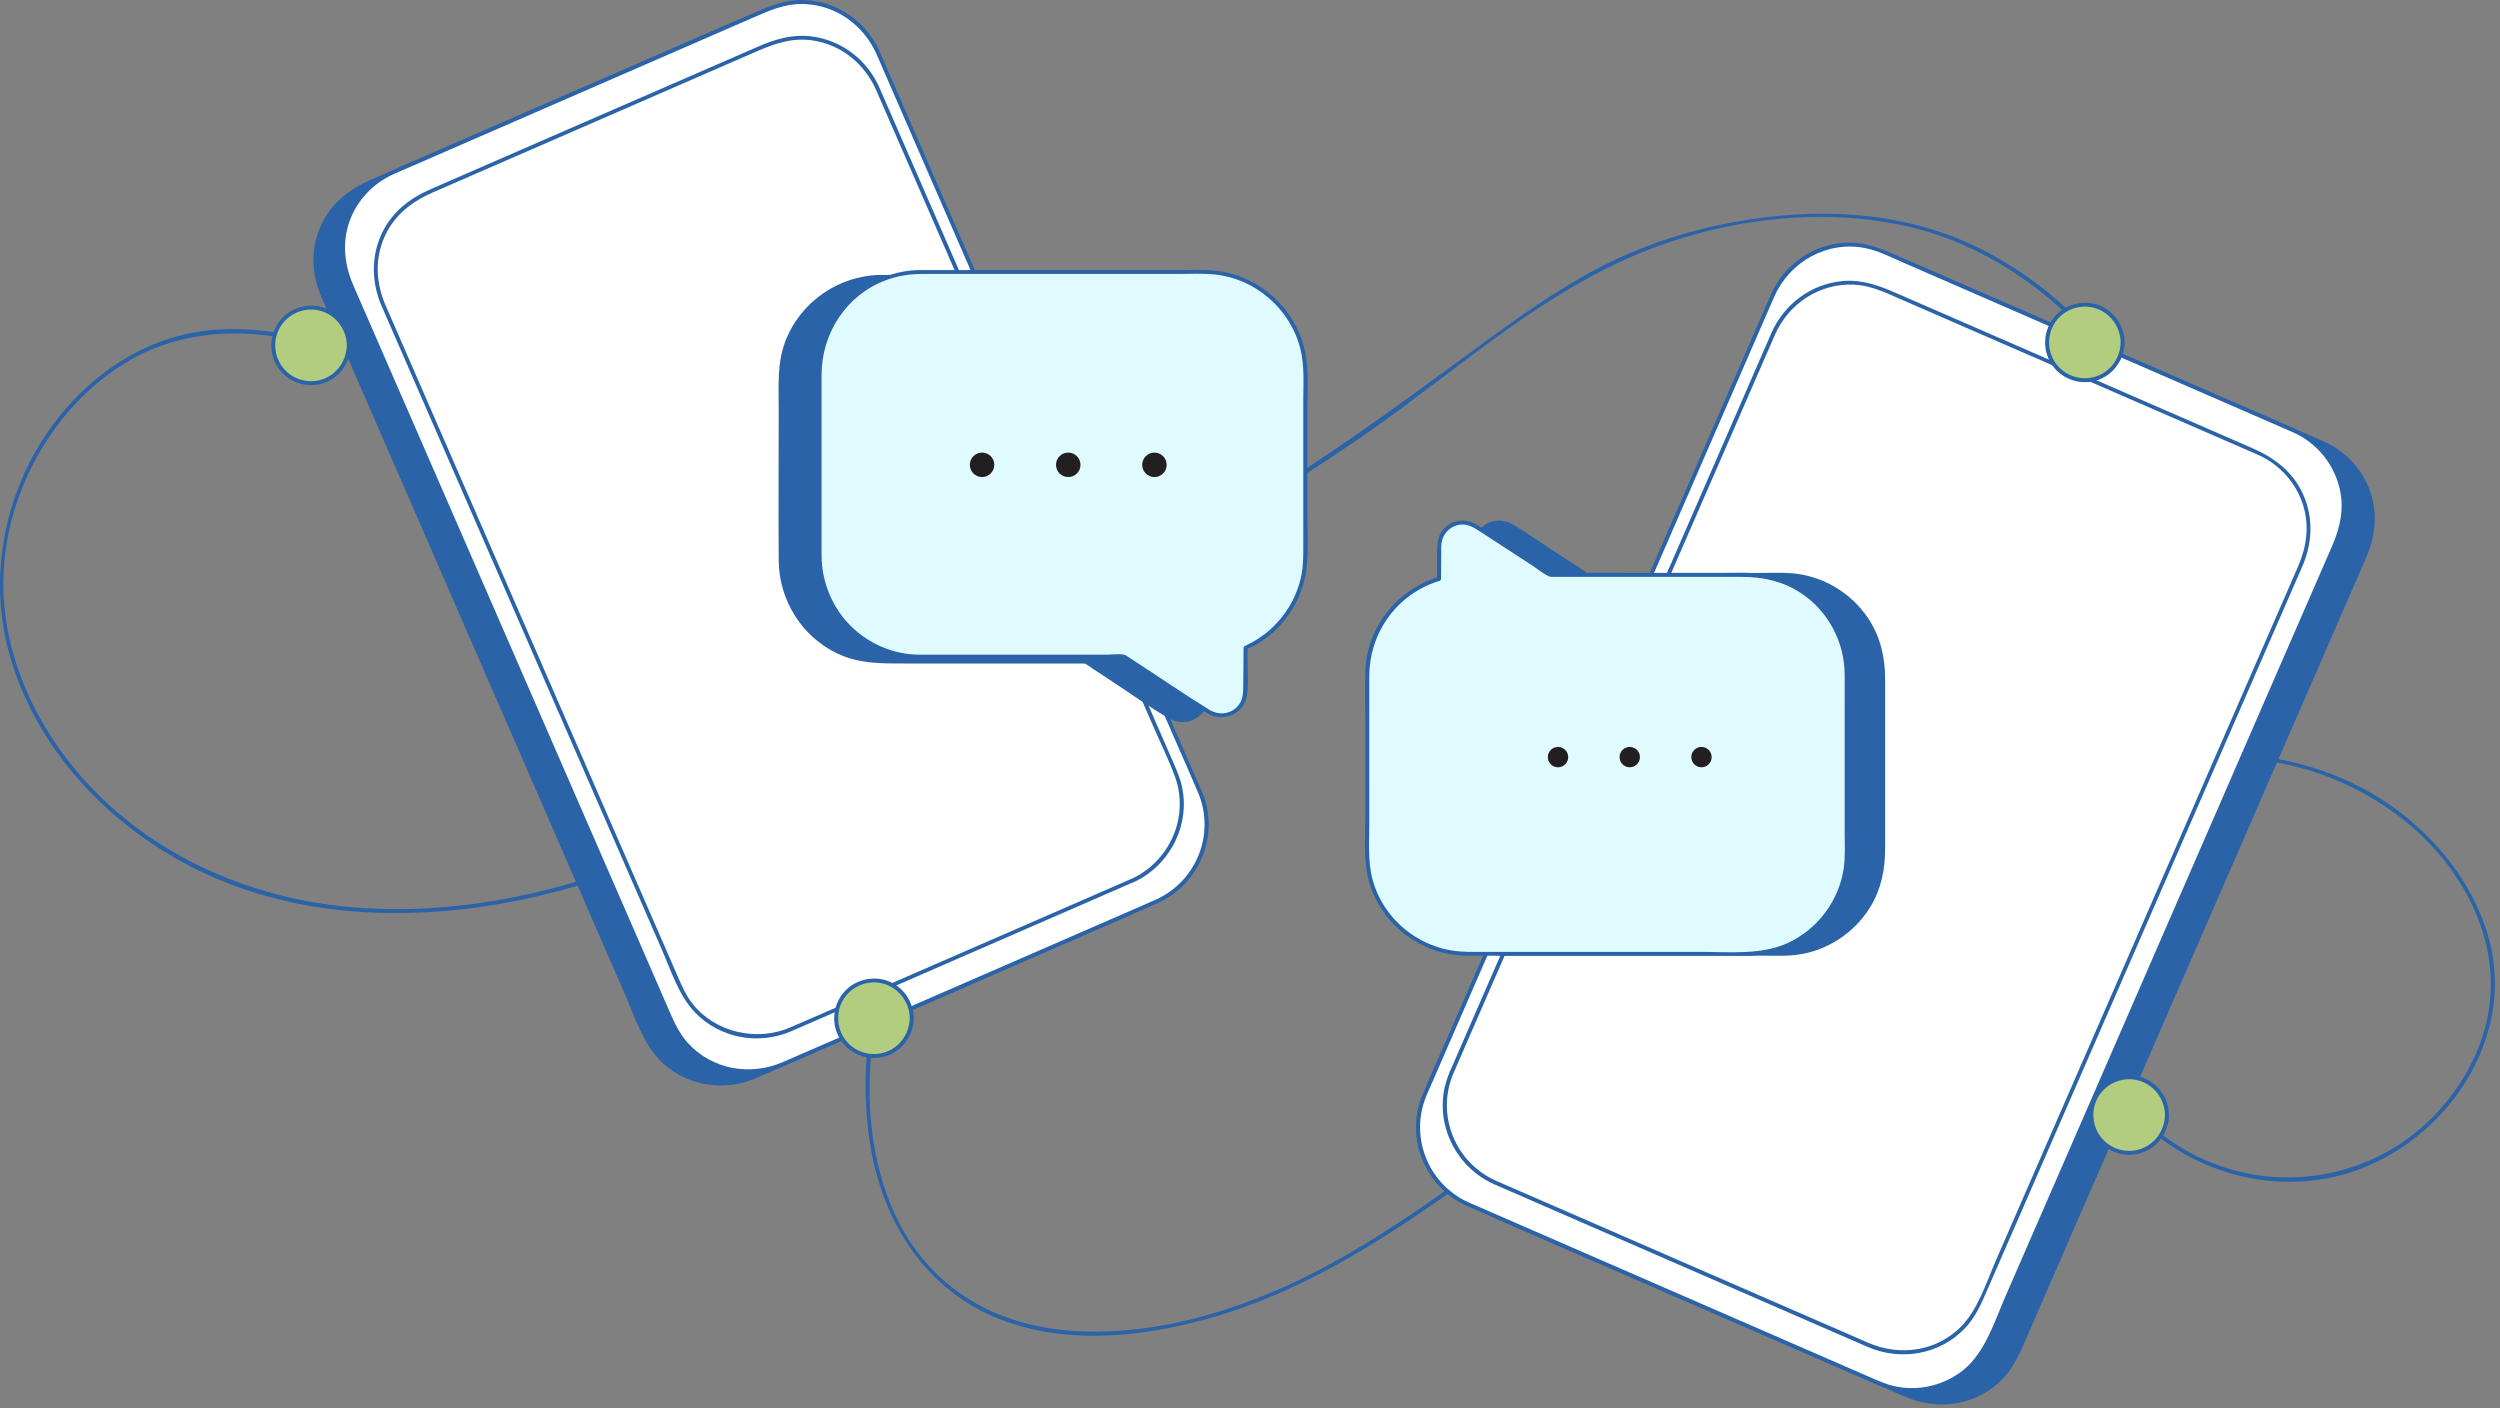 <?xml version="1.0" encoding="UTF-8"?>
<svg xmlns="http://www.w3.org/2000/svg" width="474" height="267" viewBox="0 0 474 267" fill="none">
  <rect x="0" y="0" width="474" height="267" fill="#808080" stroke="none"/>
  <g clip-path="url(#clip0_1804_745)">
    <path d="M403.87 210.58C414.58 222.36 431.65 227.3 446.8 221.89C460.29 217.07 471.1 204.56 472.82 190.18C474.61 175.24 465.17 161.07 453.38 152.79C438.66 142.46 419.96 140.91 402.75 144.66C383.52 148.85 366.5 159.25 350.59 170.43C333.25 182.61 316.23 195.25 299.07 207.68C290.61 213.81 282.2 220.01 273.67 226.02C265.78 231.58 257.68 236.91 249.08 241.31C235.81 248.1 220.59 252.91 205.54 252.45C197.6 252.21 189.66 250.26 182.97 245.86C176.28 241.46 171.64 235.3 168.76 228.12C164.71 218 164.11 206.5 165.63 195.78C165.76 194.9 165.89 194.01 166.07 193.14C166.17 192.67 165.44 192.47 165.35 192.94C163.77 200.79 163.75 209.18 165 217.07C167.22 231 174.84 243.69 188.12 249.51C200.98 255.15 215.86 253.68 229.05 250.01C246.09 245.27 261.1 235.86 275.41 225.72C292.45 213.63 309.28 201.22 326.19 188.96C343.1 176.7 358.34 164.63 376.15 155.38C393.39 146.42 413.45 140.78 432.89 144.79C448.58 148.03 463.37 158.43 469.58 173.53C472.43 180.46 473.13 187.87 471.1 195.11C469.07 202.35 464.79 208.82 459.18 213.74C446.62 224.75 428.24 226.3 413.9 217.8C410.36 215.7 407.2 213.07 404.43 210.03C404.1 209.67 403.58 210.2 403.9 210.56L403.87 210.58Z" fill="#2B63A8"></path>
    <path d="M74.69 69.35C63.09 65.3 50.81 61.06 38.35 62.78C29.81 63.96 21.96 68.15 15.75 74.06C2.61 86.56 -3.02 105.76 1.59 123.3C6.46 141.84 20.88 156.95 37.89 165.16C58.76 175.24 83.26 174.8 105.29 169.09C129.07 162.93 150.62 150.5 171.29 137.58C190.12 125.81 208.88 113.94 227.74 102.24C238.58 95.52 249.53 88.9 259.96 81.57C275.69 70.51 290.51 57.14 308.18 49.18C324.85 41.68 345.14 38.75 363.01 43.26C378.72 47.23 392.3 57.8 401.69 70.8C403.06 72.7 404.34 74.65 405.55 76.66C405.8 77.07 406.45 76.7 406.2 76.28C398.69 63.75 387.82 53.06 374.58 46.72C360.26 39.86 344.07 39.28 328.62 42.13C319.84 43.75 311.34 46.55 303.4 50.65C295.46 54.75 287.84 60.18 280.5 65.57C268.42 74.43 256.48 83.28 243.82 91.3C229.06 100.65 214.13 109.74 199.32 119.01C178.74 131.89 158.53 145.73 136.66 156.39C114.79 167.05 90.64 174.2 66.16 171.96C44.9 170.02 24.58 160.17 11.8 142.73C5.9 134.68 1.85 125.17 0.85 115.2C-0.08 105.9 1.97 96.41 6.22 88.11C10.41 79.93 16.79 72.75 24.82 68.19C34.69 62.58 45.85 62.22 56.75 64.65C62.79 66 68.64 68.02 74.48 70.06C74.94 70.22 75.13 69.5 74.68 69.34L74.69 69.35Z" fill="#2B63A8"></path>
    <path d="M140.407 3.962L69.278 34.934C61.272 38.42 57.608 47.735 61.094 55.741L122.156 195.973C125.642 203.979 134.958 207.643 142.963 204.157L214.093 173.185C222.098 169.699 225.762 160.383 222.276 152.378L161.214 12.145C157.728 4.14 148.413 0.476 140.407 3.962Z" fill="#2B63A8"></path>
    <path d="M213.89 172.87L196.73 180.34L164.05 194.57C157.09 197.6 150.14 200.65 143.17 203.66C136.99 206.33 129.78 205.08 125.19 200.02C123.59 198.26 122.65 196.2 121.72 194.07L114.49 177.45L101.95 148.66L87.37 115.17L73.7 83.78L64.09 61.72L61.78 56.42C60.1 52.56 59.6 48.43 61 44.37C62.4 40.31 65.52 37.02 69.46 35.27C69.92 35.07 70.38 34.87 70.84 34.67L79.98 30.69L111.4 17.01L137.7 5.56C140.73 4.24 143.61 2.97 147.03 3.04C153.23 3.17 158.54 7.03 161 12.64C162.84 16.85 164.67 21.07 166.5 25.28L178.05 51.8L192.4 84.76L206.59 117.34L217.47 142.32C218.96 145.74 220.48 149.14 221.93 152.57C225.24 160.4 221.61 169.41 213.88 172.87C213.44 173.07 213.82 173.71 214.26 173.52C221.9 170.1 225.86 161.21 223.01 153.27C222.59 152.1 222.04 150.96 221.54 149.81L213.59 131.56L200.58 101.67L185.71 67.52L172.17 36.43L163.28 16C162.72 14.71 162.16 13.42 161.6 12.13C159.08 6.39 153.5 2.49 147.2 2.29C143.73 2.18 140.74 3.42 137.66 4.76L127.06 9.38L94.25 23.66L70.29 34.09C66 35.96 62.47 38.81 60.63 43.25C58.79 47.69 59.16 52.26 61.01 56.52L67.2 70.73L79.31 98.55L94.08 132.47L108.2 164.9L118.49 188.54C120.44 193.02 122.11 198.41 125.84 201.74C130.68 206.05 137.5 206.94 143.39 204.39C145.72 203.38 148.04 202.37 150.37 201.35L180.88 188.06L209.58 175.56L214.27 173.52C214.71 173.33 214.33 172.68 213.89 172.87Z" fill="#2B63A8"></path>
    <path d="M145.632 1.683L74.502 32.656C66.497 36.141 62.833 45.457 66.319 53.463L127.381 193.695C130.867 201.701 140.183 205.365 148.188 201.879L219.318 170.906C227.323 167.421 230.987 158.105 227.501 150.099L166.439 9.867C162.953 1.861 153.637 -1.803 145.632 1.683Z" fill="white"></path>
    <path d="M219.12 170.59L201.96 178.06L169.28 192.29C162.32 195.32 155.37 198.37 148.4 201.38C142.22 204.05 135.01 202.8 130.42 197.74C128.82 195.98 127.88 193.92 126.95 191.79L119.72 175.17L107.18 146.38L92.6 112.89L78.93 81.5L69.32 59.44L67.01 54.14C65.33 50.28 64.83 46.15 66.23 42.09C67.65 38 70.75 34.74 74.69 32.99C75.15 32.79 75.61 32.59 76.07 32.39L85.21 28.41L116.63 14.73L142.93 3.28C145.96 1.96 148.84 0.69 152.26 0.76C158.46 0.89 163.77 4.75 166.23 10.36C168.07 14.57 169.9 18.79 171.73 23L183.28 49.52L197.63 82.48L211.82 115.06L222.7 140.04C224.19 143.46 225.71 146.86 227.16 150.29C230.47 158.12 226.84 167.13 219.11 170.59C218.67 170.79 219.05 171.43 219.49 171.24C227.13 167.82 231.09 158.93 228.24 150.99C227.82 149.82 227.27 148.68 226.77 147.53L218.82 129.28L205.81 99.39L190.94 65.24L177.4 34.15L168.51 13.72C167.95 12.43 167.39 11.14 166.83 9.85C164.31 4.11 158.74 0.21 152.43 -2.67024e-05C148.96 -0.11 145.97 1.13 142.89 2.47L132.29 7.09L99.48 21.37L75.52 31.8C71.23 33.67 67.7 36.52 65.86 40.96C64.02 45.4 64.39 49.97 66.24 54.23L72.43 68.44L84.54 96.26L99.31 130.18L113.43 162.61L123.72 186.25C125.67 190.73 127.34 196.12 131.07 199.45C135.91 203.76 142.73 204.65 148.62 202.1C150.95 201.09 153.27 200.08 155.6 199.06L186.11 185.77L214.81 173.27L219.5 171.23C219.94 171.04 219.56 170.39 219.12 170.58V170.59Z" fill="#2B63A8"></path>
    <path d="M145.506 8.454L80.685 36.68C72.679 40.166 69.015 49.481 72.501 57.487L128.92 187.056C132.406 195.062 141.722 198.726 149.728 195.24L214.549 167.014C222.555 163.528 226.218 154.213 222.733 146.207L166.313 16.638C162.828 8.632 153.512 4.968 145.506 8.454Z" fill="white"></path>
    <path d="M214.36 166.7L198.3 173.69L168.07 186.85C161.95 189.52 155.84 192.23 149.7 194.85C143.56 197.47 135.69 195.85 131.32 190.33C130.07 188.75 129.3 186.97 128.51 185.16L121.68 169.46L110.04 142.72L96.48 111.57L83.84 82.55L75.14 62.56L73.11 57.9C71.3 53.75 71.03 49.17 72.88 44.96C74.73 40.75 78.12 38.2 82.18 36.43L90.73 32.71L120.01 19.96L143.64 9.67C146.98 8.22 150.29 7.11 154.04 7.66C159.52 8.46 163.95 12.11 166.14 17.13C167.89 21.13 169.62 25.13 171.37 29.13L182.11 53.79L195.52 84.59L208.57 114.56L218.55 137.47C219.94 140.67 221.51 143.85 222.73 147.13C225.59 154.81 221.8 163.38 214.39 166.7C213.95 166.9 214.33 167.54 214.77 167.35C221.72 164.23 225.72 156.57 224.09 149.08C223.71 147.35 222.98 145.78 222.29 144.17L215.16 127.8L203.16 100.24L189.33 68.48L176.72 39.52L168.39 20.4C167.84 19.15 167.3 17.89 166.75 16.64C164.47 11.45 159.73 7.72 154.09 6.93C150.34 6.4 146.98 7.43 143.62 8.89L134.31 12.94L104.12 26.08L81.71 35.84C77.68 37.59 74.29 40.21 72.38 44.29C70.32 48.71 70.44 53.6 72.36 58.03C74.18 62.23 76.02 66.43 77.84 70.62L88.94 96.11L102.6 127.49L115.79 157.77L125.45 179.96C127.2 183.97 128.71 188.79 131.8 191.99C136.51 196.87 143.82 198.19 150 195.53C151.88 194.72 153.75 193.9 155.62 193.08L183.49 180.94L210.31 169.26L214.76 167.32C215.2 167.13 214.82 166.48 214.38 166.67L214.36 166.7Z" fill="#2B63A8"></path>
    <path d="M167.1 52.49H221.02C231.51 52.49 240.1 61.08 240.1 71.57V106.34C240.1 114.07 235.44 120.75 228.79 123.74L228.72 132.09C228.69 135.65 224.74 137.77 221.75 135.83L205.77 125.42H167.1C156.61 125.42 148.02 116.83 148.02 106.34V71.57C148.02 61.08 156.61 52.49 167.1 52.49Z" fill="#2B63A8"></path>
    <path d="M167.1 52.86H216.08C218.34 52.86 220.67 52.73 222.92 52.96C230.61 53.73 237.22 59.46 239.14 66.94C239.99 70.23 239.72 73.78 239.72 77.15V105.08C239.72 106.7 239.69 108.3 239.38 109.9C238.6 113.89 236.5 117.54 233.48 120.25C232.02 121.56 230.37 122.61 228.59 123.43C228.47 123.48 228.41 123.63 228.4 123.75L228.34 131.02C228.33 132.44 228.27 133.78 227.22 134.89C225.79 136.4 223.61 136.54 221.89 135.48C217.57 132.83 213.39 129.94 209.15 127.18L206.61 125.53C206.32 125.34 206.07 125.12 205.73 125.05C204.69 124.83 203.36 125.05 202.3 125.05H169.26C167.85 125.05 166.43 125.09 165.02 124.94C160.49 124.44 156.25 122.22 153.21 118.85C150.17 115.48 148.43 110.96 148.39 106.35C148.39 105.29 148.39 104.23 148.39 103.17V85.86C148.39 81.24 148.39 76.62 148.39 72C148.39 64.12 153.08 56.86 160.55 54.06C162.65 53.27 164.85 52.89 167.09 52.87C167.57 52.87 167.57 52.12 167.09 52.12C159.02 52.19 151.68 57.26 148.85 64.84C147.34 68.86 147.64 73.13 147.64 77.34C147.64 86.98 147.58 96.63 147.64 106.27C147.69 113.73 151.98 120.67 158.75 123.9C162.82 125.84 166.99 125.8 171.35 125.8C182.04 125.8 192.73 125.8 203.42 125.8H205.22C205.47 125.8 205.91 125.9 205.62 125.77C206.14 126 206.64 126.44 207.12 126.75L210.14 128.72C213.98 131.22 217.74 133.97 221.71 136.25C224.67 137.95 228.57 136.2 229.05 132.75C229.37 130.46 229.14 128 229.16 125.7C229.16 125.21 229.1 124.67 229.17 124.18C229.18 124.11 229.13 123.86 229.17 123.79C229.01 124.03 230.14 123.51 230.25 123.45C232.12 122.44 233.83 121.11 235.27 119.56C238.08 116.54 239.88 112.66 240.35 108.57C240.77 104.94 240.48 101.14 240.48 97.49V79.58C240.48 75.97 240.8 72.15 240.24 68.57C239.01 60.66 232.72 54.1 224.87 52.52C221.89 51.92 218.72 52.13 215.7 52.13H167.1C166.62 52.13 166.62 52.88 167.1 52.88V52.86Z" fill="#2B63A8"></path>
    <path d="M174.48 51.57H228.4C238.89 51.57 247.48 60.16 247.48 70.65V105.42C247.48 113.15 242.82 119.83 236.17 122.82L236.1 131.17C236.07 134.73 232.12 136.85 229.13 134.91L213.15 124.5H174.48C163.99 124.5 155.4 115.91 155.4 105.42V70.65C155.4 60.16 163.99 51.57 174.48 51.57Z" fill="#DFFBFF"></path>
    <path d="M174.48 51.94H223.46C225.72 51.94 228.05 51.81 230.3 52.04C237.99 52.81 244.6 58.54 246.52 66.02C247.37 69.31 247.1 72.86 247.1 76.23V104.16C247.1 105.78 247.07 107.38 246.76 108.98C245.98 112.97 243.88 116.62 240.86 119.33C239.4 120.64 237.75 121.69 235.97 122.51C235.85 122.56 235.79 122.71 235.78 122.83L235.72 130.1C235.71 131.52 235.65 132.86 234.6 133.97C233.17 135.48 230.99 135.62 229.27 134.56C224.95 131.91 220.77 129.02 216.53 126.26L213.99 124.61C213.7 124.42 213.45 124.2 213.11 124.13C212.07 123.91 210.74 124.13 209.68 124.13H176.64C175.23 124.13 173.81 124.17 172.4 124.02C167.87 123.52 163.63 121.3 160.59 117.93C157.55 114.56 155.81 110.04 155.77 105.43C155.77 104.37 155.77 103.31 155.77 102.25V84.94C155.77 80.32 155.77 75.7 155.77 71.08C155.77 63.2 160.46 55.94 167.93 53.14C170.03 52.35 172.23 51.97 174.47 51.95C174.95 51.95 174.95 51.2 174.47 51.2C166.4 51.27 159.06 56.34 156.23 63.92C154.72 67.94 155.02 72.21 155.02 76.42C155.02 86.06 154.96 95.71 155.02 105.35C155.07 112.81 159.36 119.75 166.13 122.98C170.2 124.92 174.37 124.88 178.73 124.88H212.6C212.85 124.88 213.29 124.98 213 124.85C213.52 125.08 214.02 125.52 214.5 125.83L217.52 127.8C221.36 130.3 225.12 133.05 229.09 135.33C232.05 137.03 235.95 135.28 236.43 131.83C236.75 129.54 236.52 127.08 236.54 124.78C236.54 124.29 236.48 123.75 236.55 123.26C236.56 123.19 236.51 122.94 236.55 122.87C236.39 123.11 237.52 122.59 237.63 122.53C239.5 121.52 241.21 120.19 242.65 118.64C245.46 115.62 247.26 111.74 247.73 107.65C248.15 104.02 247.86 100.22 247.86 96.57V78.66C247.86 75.05 248.18 71.23 247.62 67.65C246.39 59.74 240.1 53.18 232.25 51.6C229.27 51 226.1 51.21 223.08 51.21C217.85 51.21 212.62 51.21 207.39 51.21H174.48C174 51.21 174 51.96 174.48 51.96V51.94Z" fill="#2B63A8"></path>
    <path d="M218.88 90.45C220.161 90.45 221.2 89.411 221.2 88.13C221.2 86.849 220.161 85.81 218.88 85.81C217.599 85.81 216.56 86.849 216.56 88.13C216.56 89.411 217.599 90.45 218.88 90.45Z" fill="#231F20"></path>
    <path d="M202.54 90.45C203.821 90.45 204.86 89.411 204.86 88.13C204.86 86.849 203.821 85.81 202.54 85.81C201.259 85.81 200.22 86.849 200.22 88.13C200.22 89.411 201.259 90.45 202.54 90.45Z" fill="#231F20"></path>
    <path d="M186.2 90.45C187.481 90.45 188.52 89.411 188.52 88.13C188.52 86.849 187.481 85.81 186.2 85.81C184.919 85.81 183.88 86.849 183.88 88.13C183.88 89.411 184.919 90.45 186.2 90.45Z" fill="#231F20"></path>
    <path d="M341.746 58.316L275.714 209.963C272.228 217.969 275.892 227.285 283.897 230.771L361.784 264.685C369.789 268.171 379.105 264.507 382.591 256.501L448.624 104.854C452.109 96.849 448.446 87.533 440.44 84.047L362.553 50.133C354.548 46.647 345.232 50.31 341.746 58.316Z" fill="#2B63A8"></path>
    <path d="M283.7 231.08L302.48 239.26L338.27 254.84L361.12 264.79C367.04 267.37 373.82 266.65 378.76 262.34C381.05 260.34 382.42 257.8 383.6 255.08L391.33 237.32L404.94 206.07L420.94 169.32L435.82 135.14L446.21 111.28L448.62 105.74C450.5 101.42 450.9 96.76 449.06 92.33C447.46 88.47 444.42 85.4 440.61 83.7C440.11 83.48 439.61 83.27 439.11 83.05L429.2 78.74L394.6 63.68L365.9 51.18C362.98 49.91 360.17 48.58 356.9 48.44C350.17 48.15 344.01 52.19 341.33 58.3C339.37 62.75 337.45 67.21 335.51 71.67L323.04 100.31L307.3 136.46L291.8 172.07L280.03 199.1C278.43 202.78 276.75 206.43 275.23 210.14C271.93 218.21 275.8 227.55 283.71 231.09C284.15 231.29 284.53 230.64 284.09 230.44C276.33 226.96 272.74 217.93 276.07 210.08C276.58 208.88 277.11 207.68 277.64 206.48L286.64 185.8L300.71 153.49L316.53 117.16L330.78 84.42L340.17 62.84C340.77 61.46 341.37 60.07 341.98 58.69C344.91 52.01 352.07 48 359.32 49.49C361.82 50.01 364.2 51.25 366.53 52.26L378.9 57.65L414.04 72.95L438.99 83.81C439.57 84.06 440.16 84.31 440.74 84.58C445.03 86.62 448.17 90.57 449.21 95.2C450.05 98.95 449.25 102.51 447.76 105.93L440.47 122.67L427.32 152.88L411.62 188.94L396.69 223.24L385.81 248.22C383.75 252.95 381.98 258.79 377.88 262.14C374.19 265.15 369.17 266.31 364.54 265.2C363.33 264.91 362.2 264.44 361.06 263.95L352.22 260.1L318.94 245.61L288.91 232.53L284.12 230.44C283.68 230.25 283.3 230.9 283.74 231.09L283.7 231.08Z" fill="#2B63A8"></path>
    <path d="M336.16 55.882L270.128 207.529C266.642 215.535 270.306 224.851 278.312 228.336L356.198 262.251C364.204 265.737 373.519 262.073 377.005 254.067L443.038 102.42C446.524 94.415 442.86 85.099 434.854 81.613L356.968 47.699C348.962 44.212 339.646 47.877 336.16 55.882Z" fill="white"></path>
    <path d="M278.12 228.65L296.9 236.83L332.69 252.41L355.54 262.36C361.46 264.94 368.24 264.22 373.18 259.91C375.47 257.91 376.84 255.37 378.02 252.65L385.75 234.89L399.36 203.64L415.36 166.89L430.24 132.71L440.63 108.85L443.04 103.31C444.92 98.99 445.32 94.33 443.48 89.9C441.88 86.04 438.84 82.97 435.03 81.27C434.53 81.05 434.03 80.84 433.53 80.62L423.62 76.31L389.02 61.25L360.32 48.75C357.4 47.48 354.59 46.15 351.32 46.01C344.59 45.72 338.43 49.76 335.75 55.87C333.79 60.32 331.87 64.78 329.93 69.24L317.46 97.88L301.72 134.03L286.22 169.64L274.45 196.67C272.85 200.35 271.17 204 269.65 207.71C266.35 215.78 270.22 225.12 278.13 228.66C278.57 228.86 278.95 228.21 278.51 228.01C270.75 224.53 267.16 215.5 270.49 207.65C271 206.45 271.53 205.25 272.06 204.05L281.06 183.37L295.13 151.06L310.95 114.73L325.2 81.99L334.59 60.41C335.19 59.03 335.79 57.64 336.4 56.26C339.33 49.58 346.49 45.57 353.74 47.06C356.24 47.58 358.62 48.82 360.95 49.83L373.32 55.22L408.46 70.52L433.41 81.38C433.99 81.63 434.58 81.88 435.16 82.15C439.45 84.19 442.59 88.14 443.63 92.77C444.47 96.52 443.67 100.08 442.18 103.5L434.89 120.24L421.74 150.45L406.04 186.51L391.11 220.81L380.23 245.79C378.17 250.52 376.4 256.36 372.3 259.71C368.61 262.72 363.59 263.88 358.96 262.77C357.75 262.48 356.62 262.01 355.48 261.52L346.64 257.67L313.36 243.18L283.33 230.1L278.54 228.01C278.1 227.82 277.72 228.47 278.16 228.66L278.12 228.65Z" fill="#2B63A8"></path>
    <path d="M336.291 63.106L275.213 203.376C271.727 211.381 275.391 220.697 283.396 224.183L354.544 255.163C362.55 258.649 371.865 254.985 375.351 246.979L436.429 106.71C439.915 98.705 436.251 89.389 428.246 85.903L357.098 54.923C349.092 51.437 339.777 55.101 336.291 63.106Z" fill="white"></path>
    <path d="M283.2 224.5L300.77 232.15L334.11 246.67C340.8 249.58 347.47 252.51 354.17 255.4C360.34 258.06 367.6 256.86 372.37 252.03C374.2 250.17 375.32 247.95 376.34 245.6L383.65 228.82L396.38 199.58L411.22 165.5L424.98 133.9L434.44 112.16L436.52 107.39C438.47 102.91 438.66 97.99 436.57 93.51C434.61 89.32 431.12 86.74 427.01 84.96L417.65 80.88L385.57 66.91L359.56 55.59C356.31 54.17 353.12 52.97 349.46 53.28C343.43 53.79 338.28 57.63 335.86 63.13C334.01 67.34 332.19 71.56 330.36 75.77L318.69 102.58L304.03 136.26L289.67 169.24L278.9 193.97L275.85 200.99C275.24 202.38 274.57 203.78 274.15 205.24C271.93 212.97 275.93 221.23 283.22 224.5C283.66 224.7 284.04 224.05 283.6 223.85C275.87 220.38 272.24 211.37 275.56 203.53C275.99 202.5 276.45 201.49 276.89 200.47L285.05 181.72L298.03 151.9L312.72 118.17L325.97 87.74L334.79 67.47C335.37 66.14 335.94 64.82 336.52 63.49C339.11 57.58 344.95 53.69 351.46 53.97C354.58 54.1 357.25 55.37 360.04 56.59L371.08 61.4L403.54 75.53L426.85 85.68C427.36 85.9 427.88 86.12 428.38 86.35C432.43 88.23 435.52 91.8 436.76 96.09C437.89 99.99 437.27 103.84 435.68 107.48L429.14 122.49L417.04 150.29L402.48 183.73L388.61 215.58L378.41 239.01C376.58 243.22 374.97 248.46 371.62 251.72C366.95 256.27 360.11 257.15 354.24 254.6L346.7 251.32L316.19 238.04L288.16 225.84L283.59 223.85C283.15 223.66 282.77 224.31 283.21 224.5H283.2Z" fill="#2B63A8"></path>
    <path d="M285.01 180.82H338.22C348.58 180.82 357.05 172.35 357.05 161.99V127.83C357.05 117.47 348.58 109 338.22 109H300.87L286.7 99.77C283.76 97.85 279.86 99.94 279.82 103.46L279.76 109.76C271.93 112.05 266.17 119.29 266.17 127.83V161.99C266.17 172.35 274.64 180.82 285 180.82H285.01Z" fill="#2B63A8"></path>
    <path d="M285.01 181.2H335.05C336.91 181.2 338.8 181.28 340.65 181.04C346.38 180.31 351.57 176.91 354.59 172C356.68 168.6 357.42 164.84 357.42 160.9V128.7C357.42 124.56 356.49 120.6 354.14 117.13C350.86 112.28 345.46 109.11 339.61 108.68C337.59 108.53 335.52 108.63 333.5 108.63H308.52C306.06 108.63 303.58 108.55 301.13 108.63C300.83 108.63 300.92 108.61 301.01 108.65C300.66 108.49 300.33 108.21 300.01 108L295.32 104.95C292.52 103.13 289.77 101.23 286.92 99.48C285.11 98.37 282.85 98.43 281.18 99.8C279.51 101.17 279.44 102.94 279.43 104.85L279.39 109.77L279.67 109.41C271.85 111.77 266.13 118.89 265.82 127.11C265.69 130.5 265.81 133.91 265.81 137.29V154.72C265.81 158.36 265.47 162.29 266.21 165.88C268.03 174.73 276.05 181.12 285.02 181.2C285.5 181.2 285.5 180.45 285.02 180.45C276.73 180.37 269.3 174.72 267.17 166.67C266.25 163.21 266.57 159.4 266.57 155.84C266.57 146.63 266.55 137.41 266.57 128.2C266.59 119.88 271.88 112.55 279.89 110.13C280.05 110.08 280.16 109.94 280.17 109.77L280.21 104.85C280.21 104.2 280.18 103.53 280.28 102.88C280.52 101.3 281.69 100 283.23 99.58C284.93 99.11 286.25 99.91 287.59 100.79L292.07 103.71L297.4 107.18C298.42 107.84 299.46 108.73 300.57 109.24C300.93 109.41 301.21 109.38 301.62 109.38H337.25C341.26 109.38 345.05 110.22 348.43 112.46C353.57 115.87 356.65 121.69 356.7 127.84C356.72 129.79 356.7 131.74 356.7 133.7V157.7C356.7 160 356.85 162.39 356.51 164.68C355.61 170.78 351.57 176.16 345.98 178.76C340.87 181.13 334.77 180.47 329.27 180.47H285.04C284.56 180.47 284.56 181.22 285.04 181.22L285.01 181.2Z" fill="#2B63A8"></path>
    <path d="M278.06 180.82H331.27C341.63 180.82 350.1 172.35 350.1 161.99V127.83C350.1 117.47 341.63 109 331.27 109H293.92L279.75 99.77C276.81 97.85 272.91 99.94 272.87 103.46L272.81 109.76C264.98 112.05 259.22 119.29 259.22 127.83V161.99C259.22 172.35 267.69 180.82 278.05 180.82H278.06Z" fill="#DFFBFF"></path>
    <path d="M278.06 181.2H328.1C329.96 181.2 331.85 181.28 333.7 181.04C339.43 180.31 344.62 176.91 347.64 172C349.73 168.6 350.47 164.84 350.47 160.9V128.7C350.47 124.56 349.54 120.6 347.19 117.13C343.91 112.28 338.51 109.11 332.66 108.68C330.64 108.53 328.57 108.63 326.55 108.63H301.57C299.11 108.63 296.63 108.55 294.18 108.63C293.88 108.63 293.97 108.61 294.06 108.65C293.71 108.49 293.38 108.21 293.06 108L288.37 104.95C285.57 103.13 282.82 101.23 279.97 99.48C278.16 98.37 275.9 98.43 274.23 99.8C272.56 101.17 272.49 102.94 272.48 104.85L272.44 109.77L272.72 109.41C264.9 111.77 259.18 118.89 258.87 127.11C258.74 130.5 258.86 133.91 258.86 137.29V154.72C258.86 158.36 258.52 162.29 259.26 165.88C261.08 174.73 269.1 181.12 278.07 181.2C278.55 181.2 278.55 180.45 278.07 180.45C269.78 180.37 262.35 174.72 260.22 166.67C259.3 163.21 259.62 159.4 259.62 155.84C259.62 146.63 259.6 137.41 259.62 128.2C259.64 119.88 264.93 112.55 272.94 110.13C273.1 110.08 273.21 109.94 273.22 109.77L273.26 104.85C273.26 104.2 273.23 103.53 273.33 102.88C273.57 101.3 274.74 100 276.28 99.58C277.98 99.11 279.3 99.91 280.64 100.79L285.12 103.71L290.45 107.18C291.47 107.84 292.51 108.73 293.62 109.24C293.98 109.41 294.26 109.38 294.67 109.38H330.3C334.31 109.38 338.1 110.22 341.48 112.46C346.62 115.87 349.7 121.69 349.75 127.84C349.77 129.79 349.75 131.74 349.75 133.7V157.7C349.75 160 349.9 162.39 349.56 164.68C348.66 170.78 344.62 176.16 339.03 178.76C333.92 181.13 327.82 180.47 322.32 180.47H278.09C277.61 180.47 277.61 181.22 278.09 181.22L278.06 181.2Z" fill="#2B63A8"></path>
    <path d="M322.6 145.48C323.666 145.48 324.53 144.616 324.53 143.55C324.53 142.484 323.666 141.62 322.6 141.62C321.534 141.62 320.67 142.484 320.67 143.55C320.67 144.616 321.534 145.48 322.6 145.48Z" fill="#231F20"></path>
    <path d="M309 145.48C310.066 145.48 310.93 144.616 310.93 143.55C310.93 142.484 310.066 141.62 309 141.62C307.934 141.62 307.07 142.484 307.07 143.55C307.07 144.616 307.934 145.48 309 145.48Z" fill="#231F20"></path>
    <path d="M295.4 145.48C296.466 145.48 297.33 144.616 297.33 143.55C297.33 142.484 296.466 141.62 295.4 141.62C294.334 141.62 293.47 142.484 293.47 143.55C293.47 144.616 294.334 145.48 295.4 145.48Z" fill="#231F20"></path>
    <path d="M58.96 72.65C62.92 72.65 66.13 69.44 66.13 65.48C66.13 61.52 62.92 58.31 58.96 58.31C55 58.31 51.79 61.52 51.79 65.48C51.79 69.44 55 72.65 58.96 72.65Z" fill="#B2CD80"></path>
    <path d="M65.75 65.48C65.71 68.32 63.95 70.91 61.25 71.88C58.55 72.85 55.52 71.99 53.72 69.8C51.92 67.61 51.68 64.43 53.13 62C54.58 59.57 57.46 58.27 60.24 58.81C63.44 59.43 65.71 62.26 65.76 65.48C65.76 65.96 66.52 65.96 66.51 65.48C66.47 62.36 64.56 59.54 61.64 58.43C58.72 57.32 55.16 58.23 53.14 60.71C51.12 63.19 50.88 66.65 52.49 69.35C54.1 72.05 57.27 73.46 60.35 72.9C63.92 72.26 66.47 69.06 66.52 65.49C66.52 65.01 65.78 65.01 65.77 65.49L65.75 65.48Z" fill="#2B63A8"></path>
    <path d="M395.28 72.09C399.24 72.09 402.45 68.88 402.45 64.92C402.45 60.96 399.24 57.75 395.28 57.75C391.32 57.75 388.11 60.96 388.11 64.92C388.11 68.88 391.32 72.09 395.28 72.09Z" fill="#B2CD80"></path>
    <path d="M402.07 64.92C402.03 67.76 400.27 70.35 397.57 71.32C394.87 72.29 391.84 71.43 390.04 69.24C388.24 67.05 388 63.87 389.45 61.44C390.9 59.01 393.78 57.71 396.56 58.25C399.76 58.87 402.03 61.7 402.08 64.92C402.08 65.4 402.84 65.4 402.83 64.92C402.79 61.8 400.88 58.98 397.96 57.87C395.04 56.76 391.48 57.67 389.46 60.15C387.44 62.63 387.2 66.09 388.81 68.79C390.42 71.49 393.59 72.9 396.67 72.34C400.24 71.7 402.79 68.5 402.84 64.93C402.84 64.45 402.1 64.45 402.09 64.93L402.07 64.92Z" fill="#2B63A8"></path>
    <path d="M165.69 200.22C169.65 200.22 172.86 197.01 172.86 193.05C172.86 189.09 169.65 185.88 165.69 185.88C161.73 185.88 158.52 189.09 158.52 193.05C158.52 197.01 161.73 200.22 165.69 200.22Z" fill="#B2CD80"></path>
    <path d="M172.48 193.05C172.44 195.89 170.68 198.48 167.98 199.45C165.28 200.42 162.25 199.56 160.45 197.37C158.65 195.18 158.41 192 159.86 189.57C161.31 187.14 164.19 185.84 166.97 186.38C170.17 187 172.44 189.83 172.49 193.05C172.49 193.53 173.25 193.53 173.24 193.05C173.2 189.93 171.29 187.11 168.37 186C165.45 184.89 161.89 185.8 159.87 188.28C157.85 190.76 157.61 194.22 159.22 196.92C160.83 199.62 164 201.03 167.08 200.47C170.65 199.83 173.2 196.63 173.25 193.06C173.25 192.58 172.51 192.58 172.5 193.06L172.48 193.05Z" fill="#2B63A8"></path>
    <path d="M403.68 218.58C407.64 218.58 410.85 215.37 410.85 211.41C410.85 207.45 407.64 204.24 403.68 204.24C399.72 204.24 396.51 207.45 396.51 211.41C396.51 215.37 399.72 218.58 403.68 218.58Z" fill="#B2CD80"></path>
    <path d="M410.47 211.41C410.43 214.25 408.67 216.84 405.97 217.81C403.27 218.78 400.24 217.92 398.44 215.73C396.64 213.54 396.4 210.36 397.85 207.93C399.3 205.5 402.18 204.2 404.96 204.74C408.16 205.36 410.43 208.19 410.48 211.41C410.48 211.89 411.24 211.89 411.23 211.41C411.19 208.29 409.28 205.47 406.36 204.36C403.44 203.25 399.88 204.16 397.86 206.64C395.84 209.12 395.6 212.58 397.21 215.28C398.82 217.98 401.99 219.39 405.07 218.83C408.64 218.19 411.19 214.99 411.24 211.42C411.24 210.94 410.5 210.94 410.49 211.42L410.47 211.41Z" fill="#2B63A8"></path>
  </g>
  <defs>
    <clipPath id="clip0_1804_745">
      <rect width="473.04" height="266.28" fill="white"></rect>
    </clipPath>
  </defs>
</svg>

